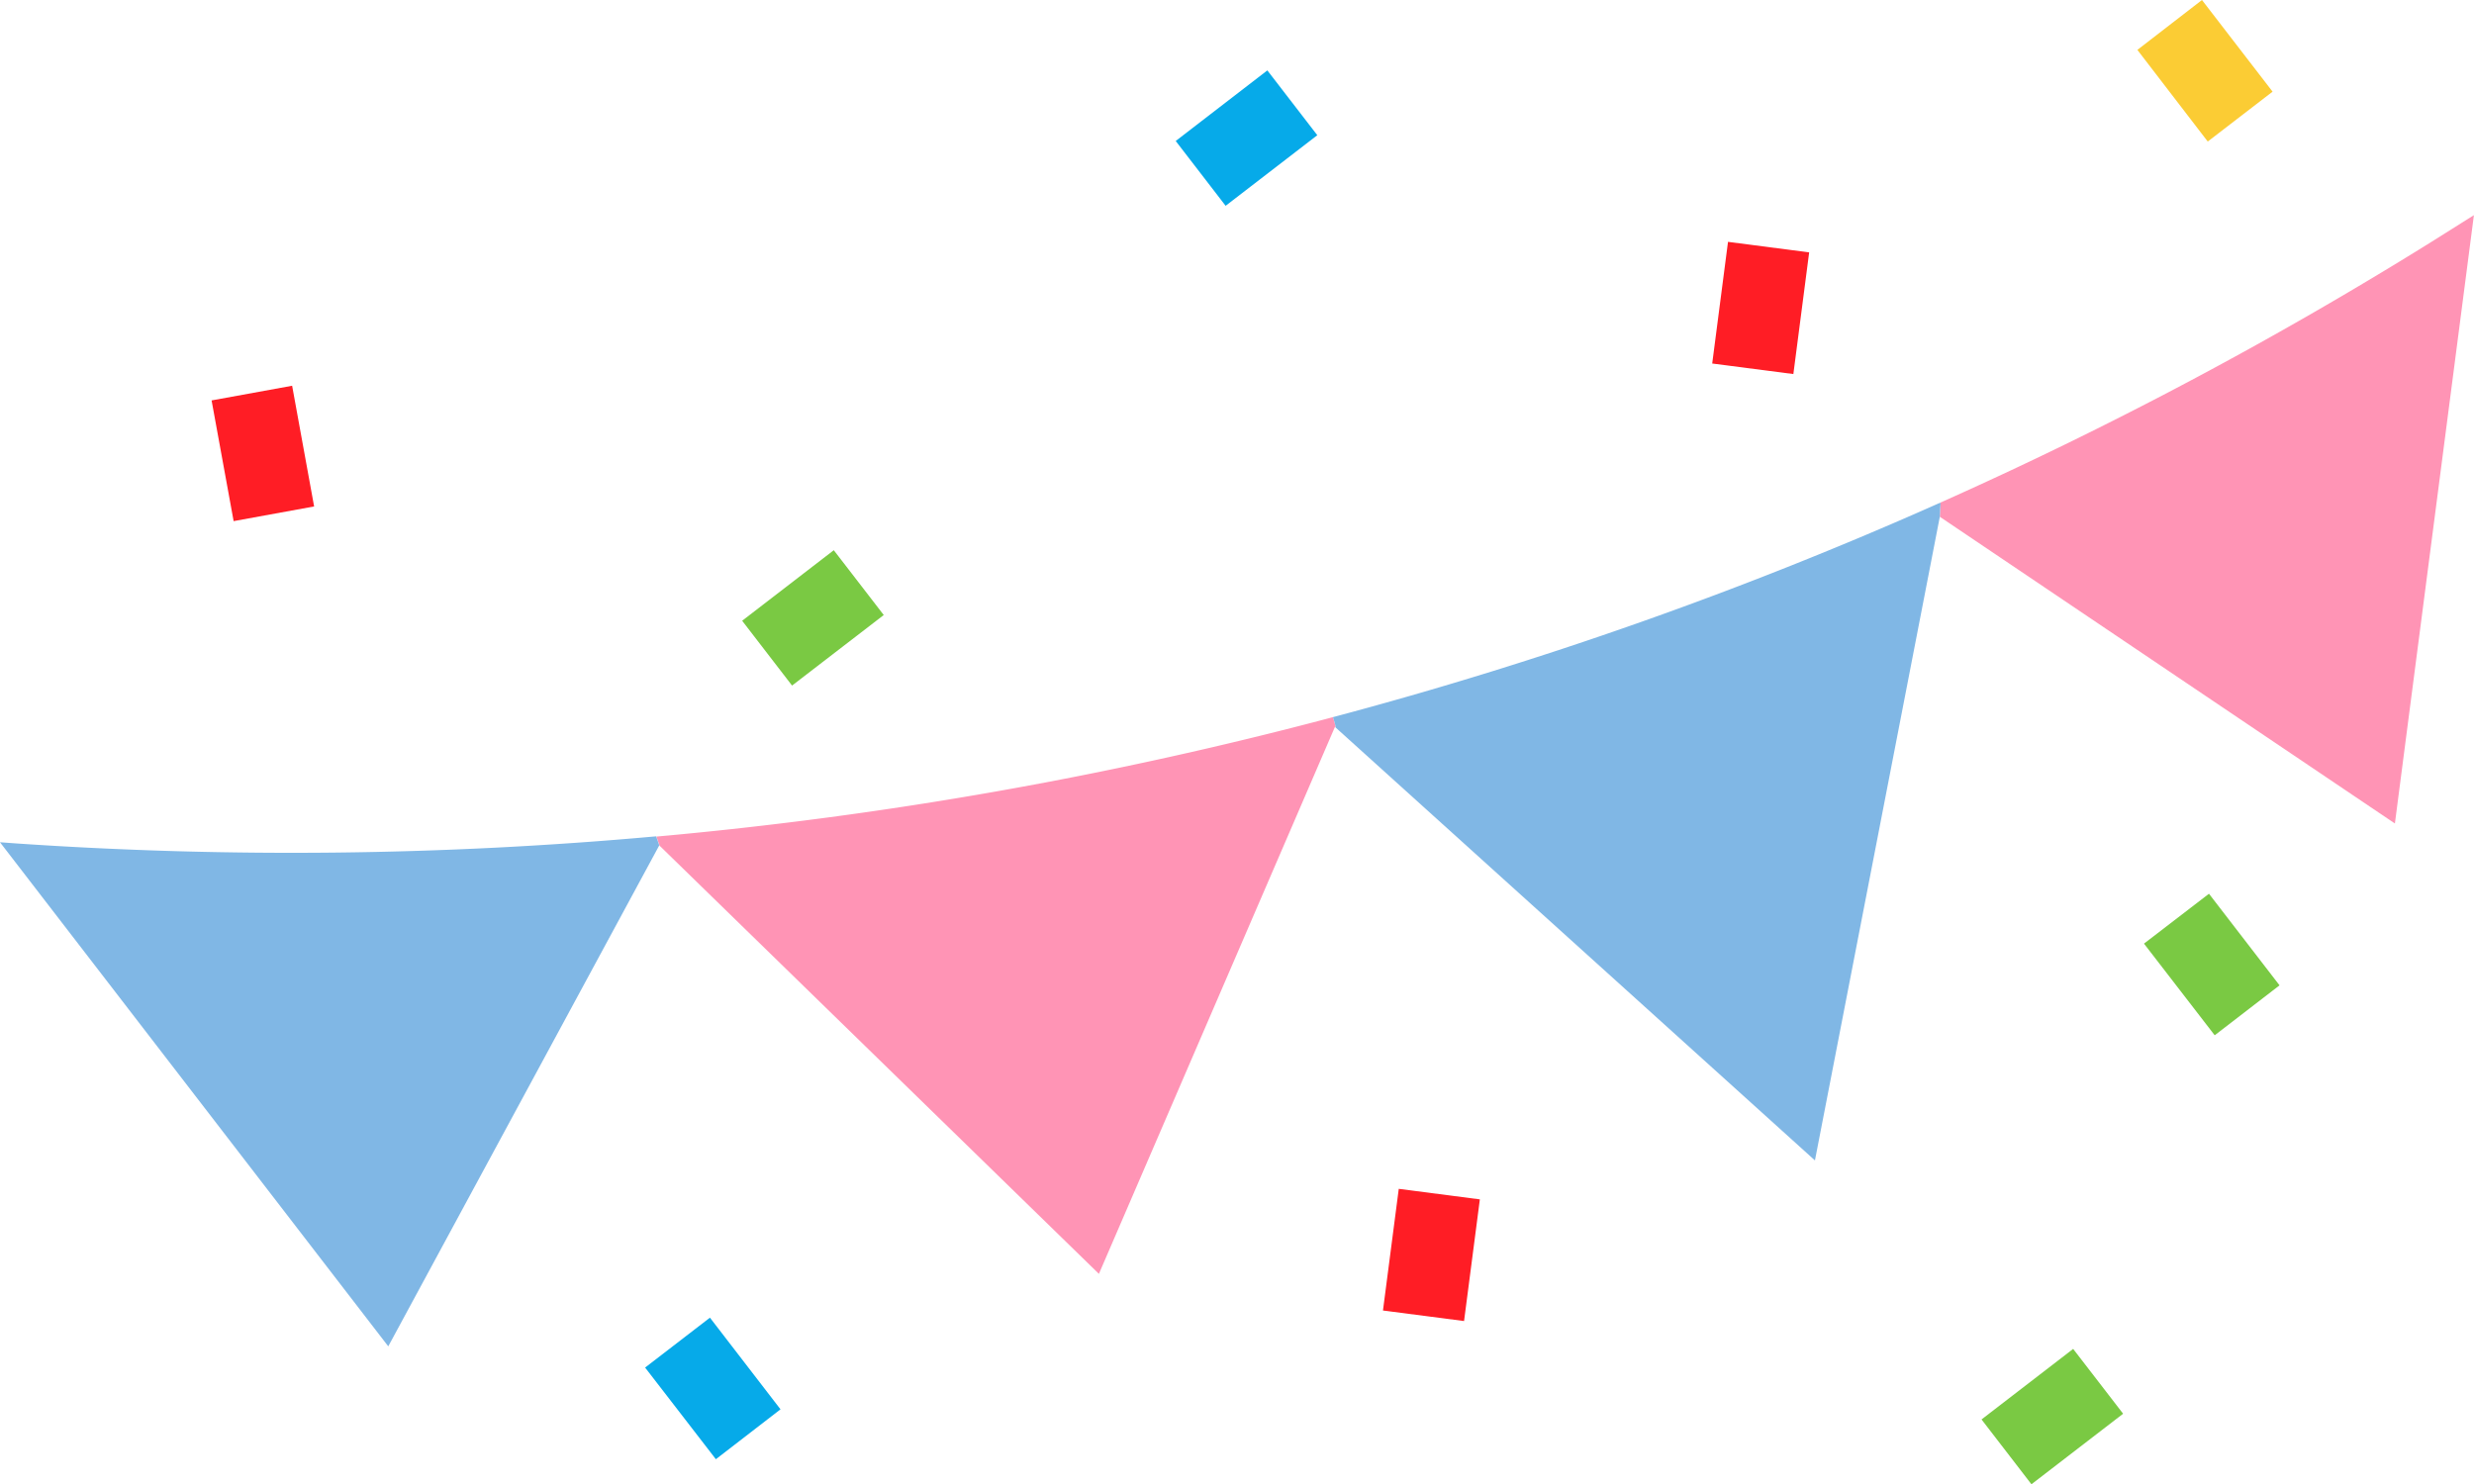 <svg id="Capa_1" data-name="Capa 1" xmlns="http://www.w3.org/2000/svg" viewBox="0 0 483.83 290.35"><title>flag</title><path d="M418,9.76,430.63,0l13.81,17.93-12.68,9.76Z" style="fill:#fbcc34"/><path d="M337.94,47.31l15.87,2.06-3.09,23.8-15.87-2.06Z" style="fill:#ff1d25"/><path d="M229.93,27.58l17.92-13.81,9.77,12.68L239.69,40.26Z" style="fill:#06aae9"/><path d="M145.14,121.43l17.92-13.8,9.77,12.68-17.93,13.8Z" style="fill:#7ac943"/><path d="M419.29,184.59,432,174.83l13.8,17.92-12.68,9.77Z" style="fill:#7ac943"/><path d="M273.55,232.56l15.86,2.06-3.09,23.8-15.86-2.06Z" style="fill:#ff1d25"/><path d="M41.38,78.33l15.75-2.87,4.3,23.61-15.74,2.87Z" style="fill:#ff1d25"/><path d="M387.52,277.67l17.92-13.8,9.77,12.68-17.93,13.8Z" style="fill:#7ac943"/><path d="M126.16,267.52l12.68-9.76,13.8,17.93L140,285.45Z" style="fill:#06aae9"/><path d="M475.05,47.6a791,791,0,0,1-95.81,50.82c.25-.12.28,0,.27.16-.08,1-.15,2.51-.15,2.51l89,60,15.45-119Q479.43,44.85,475.05,47.6Z" style="fill:#ff94b5"/><path d="M260.67,140.29a790,790,0,0,1-132.3,23.36c.21.59.41,1.17.61,1.77v0l85.93,83.77,46.16-107,.16.15A14.75,14.75,0,0,0,260.67,140.29Z" style="fill:#ff94b5"/><path d="M3.29,165,0,164.76l75.93,98.61,53-98c-.2-.6-.4-1.18-.61-1.77A789.74,789.74,0,0,1,3.29,165Z" style="fill:#80b7e5"/><path d="M379.24,98.42a790.24,790.24,0,0,1-118.57,41.87,14.75,14.75,0,0,1,.57,2.06L354.94,227l24.42-125.91s.07-1.52.15-2.51C379.52,98.42,379.49,98.3,379.24,98.42Z" style="fill:#80b7e5"/></svg>